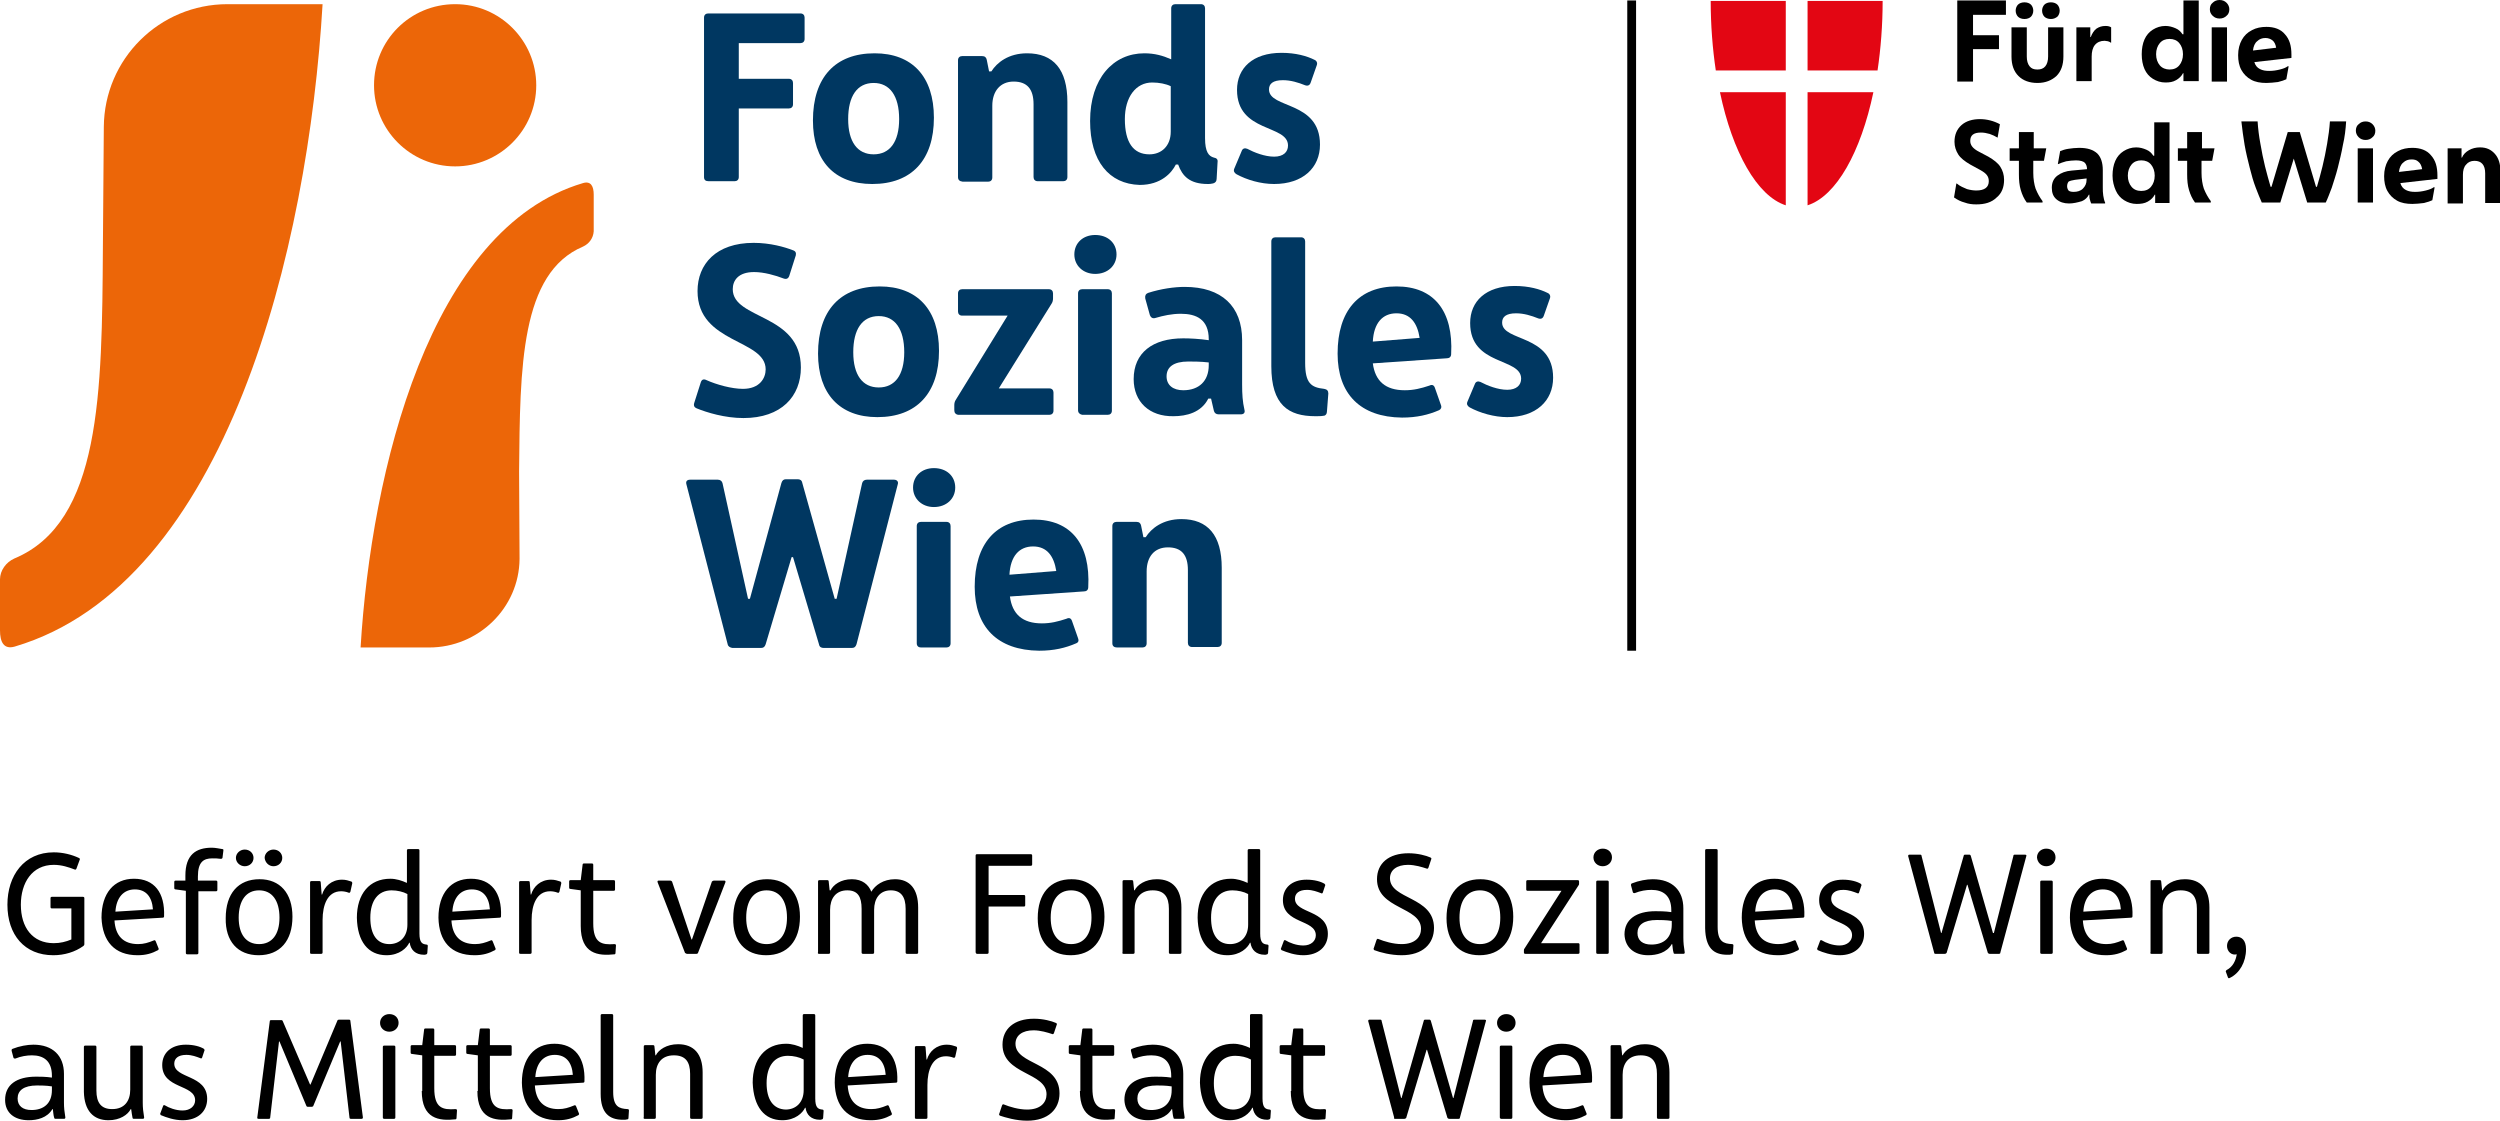 <?xml version="1.0" encoding="UTF-8"?>
<!-- Generator: Adobe Illustrator 28.1.0, SVG Export Plug-In . SVG Version: 6.00 Build 0)  -->
<svg xmlns="http://www.w3.org/2000/svg" xmlns:xlink="http://www.w3.org/1999/xlink" version="1.1" x="0px" y="0px" viewBox="0 0 539.4 241.8" style="enable-background:new 0 0 539.4 241.8;" xml:space="preserve">
<style type="text/css">
	.st0{fill:#111110;}
	.st1{fill:#568A48;}
	.st2{fill:#0E786A;}
	.st3{fill:#5A8945;}
	.st4{display:none;}
	.st5{display:inline;}
	.st6{fill:#1B181C;}
	.st7{fill:#FFFFFF;}
	.st8{fill:#DFDC00;}
	.st9{fill:#F39400;}
	.st10{fill:#E2061B;}
	.st11{fill:#009DDB;}
	.st12{fill:#283577;}
	.st13{fill:#DF007C;}
	.st14{fill:#161516;}
	.st15{fill:#282727;}
	.st16{fill:#6FA9C1;}
	.st17{fill:#5A5A5A;}
	.st18{fill:#7EBD5F;}
	.st19{fill:#E71C77;}
	.st20{fill:#020203;}
	.st21{fill:#FDFDFD;}
	.st22{fill:#FFFFFF;stroke:#020203;stroke-width:1.144;stroke-miterlimit:10;}
	.st23{fill:#FFFFFF;stroke:#020203;stroke-width:1.316;stroke-miterlimit:10;}
	.st24{fill:#FFFFFF;stroke:#020203;stroke-width:1.188;stroke-miterlimit:10;}
	.st25{fill:#FFFFFF;stroke:#020203;stroke-width:1.209;stroke-miterlimit:10;}
	.st26{fill:#E71C77;stroke:#E71C77;stroke-width:0.3;stroke-miterlimit:10;}
	.st27{fill:#282727;stroke:#020203;stroke-width:1.182;stroke-miterlimit:10;}
	.st28{fill:#015046;}
	.st29{fill:#E63312;}
	.st30{clip-path:url(#SVGID_00000007401906207949406760000014870665915204920711_);}
	.st31{clip-path:url(#SVGID_00000093865689894055771370000016925242910742610822_);fill:#E30613;}
	.st32{clip-path:url(#SVGID_00000030445813482619265040000004790025770684673168_);}
	.st33{clip-path:url(#SVGID_00000030445813482619265040000004790025770684673168_);fill:#EC6608;}
	.st34{clip-path:url(#SVGID_00000030445813482619265040000004790025770684673168_);fill:#003761;}
	.st35{fill:#FFFFFF;stroke:#020203;stroke-width:0.225;stroke-miterlimit:10;}
	.st36{fill:#FDFDFD;stroke:#020203;stroke-width:0.225;stroke-miterlimit:10;}
	.st37{fill:#FFFFFF;stroke:#020203;stroke-width:0.45;stroke-miterlimit:10;}
	.st38{fill:#FFD500;}
	.st39{fill:#E8BB01;}
	.st40{fill:#0B6052;}
</style>
<g id="Farbcodes">
</g>
<g id="light">
</g>
<g id="dark">
</g>
<g id="Logo">
	<g>
		<g>
			<defs>
				<rect id="SVGID_1_" width="539.4" height="241.8"></rect>
			</defs>
			<clipPath id="SVGID_00000017506435181314489540000004386960388283418271_">
				<use xlink:href="#SVGID_1_" style="overflow:visible;"></use>
			</clipPath>
			<path style="clip-path:url(#SVGID_00000017506435181314489540000004386960388283418271_);" d="M347.7,241.4h2.1     c0.2,0,0.3-0.1,0.3-0.3v-9.2c0-2.4,1.2-4.2,3.9-4.2c2.5,0,3.5,1.4,3.5,4v9.4c0,0.2,0.1,0.3,0.3,0.3h2.1c0.2,0,0.3-0.1,0.3-0.3     v-9.7c0-4-1.9-6.1-5.3-6.1c-2.5,0-4.2,1.2-4.8,2.4h-0.1l-0.2-1.9c0-0.2-0.1-0.3-0.3-0.3h-1.7c-0.2,0-0.3,0.1-0.3,0.3v15.2     C347.4,241.3,347.5,241.4,347.7,241.4 M333,232.4c0.2-3.1,1.8-4.8,4.2-4.8c2.4,0,3.7,1.6,3.9,4.3L333,232.4z M337.8,241.7     c1.8,0,3.1-0.4,4.4-1.1c0.1-0.1,0.2-0.2,0.1-0.4l-0.6-1.5c-0.1-0.2-0.2-0.3-0.4-0.2c-1.2,0.5-2.2,0.8-3.4,0.8     c-3.2,0-4.9-1.8-5.1-5.1l10.4-0.6c0.2,0,0.3-0.1,0.3-0.3c0.2-5.1-2.1-8.1-6.5-8.1c-4.3,0-7,3.1-7,8.4     C330.1,238.7,332.8,241.7,337.8,241.7 M325,222.6c1.1,0,2-0.8,2-1.9c0-1.1-0.8-1.9-2-1.9c-1.1,0-2,0.8-2,1.9     C323,221.8,323.9,222.6,325,222.6 M323.9,241.4h2.1c0.2,0,0.3-0.1,0.3-0.3v-15.2c0-0.2-0.1-0.3-0.3-0.3h-2.1     c-0.2,0-0.3,0.1-0.3,0.3v15.2C323.6,241.3,323.8,241.4,323.9,241.4 M301,241.4h2c0.2,0,0.3-0.1,0.4-0.2l4.4-14.7h0.1l4.4,14.7     c0.1,0.1,0.2,0.2,0.4,0.2h2c0.2,0,0.3-0.1,0.3-0.3l5.6-20.8c0.1-0.2-0.1-0.3-0.3-0.3h-2.2c-0.2,0-0.3,0.1-0.3,0.3l-4.2,16.6h-0.1     l-4.8-16.7c-0.1-0.1-0.1-0.2-0.3-0.2h-0.9c-0.2,0-0.3,0.1-0.3,0.2l-4.8,16.7h-0.1l-4.2-16.6c0-0.2-0.1-0.3-0.3-0.3h-2.3     c-0.2,0-0.3,0.1-0.3,0.3l5.6,20.8C300.7,241.3,300.8,241.4,301,241.4 M278.5,235.4c0,6,3.7,6.5,7.3,6.1c0.1,0,0.2-0.1,0.2-0.3     l0.1-1.6c0-0.2-0.1-0.3-0.3-0.3c-2.8,0.2-4.6-0.2-4.6-4.5v-7h4.4c0.2,0,0.3-0.1,0.3-0.3v-1.7c0-0.2-0.1-0.3-0.3-0.3h-4.4v-3.3     c0-0.2-0.1-0.3-0.3-0.3h-1.6c-0.2,0-0.3,0.1-0.3,0.3l-0.4,3.3h-2.2c-0.2,0-0.3,0.1-0.3,0.3v1.3c0,0.2,0.1,0.3,0.3,0.3l2.2,0.3     V235.4z M261.9,233.7c0-3.7,1.7-5.9,4.6-5.9c1.2,0,2.5,0.3,3.4,0.8v6.6c0,2.7-1.7,4.2-3.9,4.2     C263.3,239.3,261.9,237.2,261.9,233.7 M265.3,241.7c2.8,0,4.4-1.6,4.9-2.7h0.1c0.2,1.5,1.2,2.6,3.1,2.6c0.1,0,0.3,0,0.5-0.1     c0.1,0,0.2-0.2,0.2-0.3l0.1-1.5c0-0.2-0.1-0.3-0.3-0.3c-0.9-0.1-1.5-0.4-1.5-2.4v-17.9c0-0.2-0.1-0.3-0.3-0.3h-2.1     c-0.2,0-0.3,0.1-0.3,0.3v7c-1.1-0.5-2.3-0.9-3.6-0.9c-4.5,0-7.2,3.3-7.2,8.4C259.1,238.8,261.4,241.7,265.3,241.7 M245.4,237     c0-1.7,1.3-2.8,4.2-2.8c0.6,0,2,0,3.2,0.2v0.8c0,2.9-1.8,4.3-4.4,4.3C246.5,239.5,245.4,238.6,245.4,237 M247.7,241.7     c1.8,0,4-0.5,5.1-2.4h0.1c0.1,0.6,0.1,1.3,0.3,1.9c0,0.1,0.1,0.2,0.3,0.2h1.8c0.2,0,0.3-0.1,0.3-0.3c-0.2-1.2-0.3-2.1-0.3-3.2     v-6.2c0-3.9-2.4-6.3-6.6-6.3c-1.3,0-3,0.3-4.5,0.9c-0.2,0.1-0.2,0.2-0.2,0.4l0.4,1.5c0.1,0.2,0.2,0.2,0.4,0.2     c1.2-0.5,2.5-0.7,3.6-0.7c2.5,0,4.3,1.2,4.3,4.4v0.4c-1.3-0.2-2.7-0.2-3.4-0.2c-4.3,0-6.7,1.8-6.7,5     C242.7,240.1,244.7,241.7,247.7,241.7 M233,235.4c0,6,3.7,6.5,7.3,6.1c0.1,0,0.2-0.1,0.2-0.3l0.1-1.6c0-0.2-0.1-0.3-0.3-0.3     c-2.8,0.2-4.6-0.2-4.6-4.5v-7h4.4c0.2,0,0.3-0.1,0.3-0.3v-1.7c0-0.2-0.1-0.3-0.3-0.3h-4.4v-3.3c0-0.2-0.1-0.3-0.3-0.3h-1.6     c-0.2,0-0.3,0.1-0.3,0.3l-0.4,3.3h-2.2c-0.2,0-0.3,0.1-0.3,0.3v1.3c0,0.2,0.1,0.3,0.3,0.3l2.2,0.3V235.4z M221.6,241.8     c4.6,0,7-2.5,7-5.9c0-6.8-9.5-6.1-9.5-10.7c0-1.8,1.5-2.9,3.9-2.9c1.5,0,3.1,0.5,4,0.8c0.2,0.1,0.3,0,0.4-0.2l0.6-1.8     c0.1-0.2,0-0.3-0.2-0.4c-0.9-0.4-2.7-0.9-4.7-0.9c-4.3,0-6.8,2.2-6.8,5.6c0,6.5,9.5,5.9,9.5,10.7c0,1.8-1.3,3.3-4.2,3.3     c-1.8,0-3.8-0.6-5-1.1c-0.2-0.1-0.3,0-0.4,0.2l-0.6,1.8c-0.1,0.1,0,0.3,0.1,0.4C216.9,241.1,219.2,241.8,221.6,241.8      M197.7,241.4h2.1c0.2,0,0.3-0.1,0.3-0.3v-7c0-3.3,1.1-6.2,4-6.2c0.5,0,1.1,0.1,1.6,0.3c0.2,0.1,0.3,0,0.4-0.2l0.4-1.8     c0-0.2,0-0.3-0.2-0.4c-0.6-0.2-1.2-0.4-2-0.4c-2.3,0-3.8,1.5-4.3,3.2h-0.1l-0.2-2.6c0-0.2-0.1-0.3-0.3-0.3h-1.7     c-0.2,0-0.3,0.1-0.3,0.3v15.2C197.4,241.3,197.5,241.4,197.7,241.4 M183,232.4c0.2-3.1,1.8-4.8,4.2-4.8c2.4,0,3.7,1.6,3.9,4.3     L183,232.4z M187.9,241.7c1.8,0,3.1-0.4,4.4-1.1c0.1-0.1,0.2-0.2,0.1-0.4l-0.6-1.5c-0.1-0.2-0.2-0.3-0.4-0.2     c-1.2,0.5-2.2,0.8-3.4,0.8c-3.2,0-4.9-1.8-5.1-5.1l10.4-0.6c0.2,0,0.3-0.1,0.3-0.3c0.2-5.1-2.1-8.1-6.5-8.1c-4.3,0-7,3.1-7,8.4     C180.2,238.7,182.8,241.7,187.9,241.7 M165.4,233.7c0-3.7,1.7-5.9,4.6-5.9c1.2,0,2.5,0.3,3.4,0.8v6.6c0,2.7-1.7,4.2-3.9,4.2     C166.8,239.3,165.4,237.2,165.4,233.7 M168.8,241.7c2.8,0,4.4-1.6,4.9-2.7h0.1c0.2,1.5,1.2,2.6,3.1,2.6c0.1,0,0.3,0,0.5-0.1     c0.1,0,0.2-0.2,0.2-0.3l0.1-1.5c0-0.2-0.1-0.3-0.3-0.3c-0.9-0.1-1.5-0.4-1.5-2.4v-17.9c0-0.2-0.1-0.3-0.3-0.3h-2.1     c-0.2,0-0.3,0.1-0.3,0.3v7c-1.1-0.5-2.3-0.9-3.6-0.9c-4.5,0-7.2,3.3-7.2,8.4C162.6,238.8,164.9,241.7,168.8,241.7 M139.1,241.4     h2.1c0.2,0,0.3-0.1,0.3-0.3v-9.2c0-2.4,1.2-4.2,3.9-4.2c2.5,0,3.5,1.4,3.5,4v9.4c0,0.2,0.1,0.3,0.3,0.3h2.1     c0.2,0,0.3-0.1,0.3-0.3v-9.7c0-4-1.9-6.1-5.3-6.1c-2.5,0-4.2,1.2-4.8,2.4h-0.1l-0.2-1.9c0-0.2-0.1-0.3-0.3-0.3h-1.7     c-0.2,0-0.3,0.1-0.3,0.3v15.2C138.8,241.3,138.9,241.4,139.1,241.4 M134.4,241.6c0.4,0,0.7,0,1-0.1c0.1,0,0.2-0.1,0.2-0.3     l0.1-1.6c0-0.2-0.1-0.3-0.3-0.3c-1.8-0.1-3.1-0.5-3.1-3.7v-16.5c0-0.2-0.1-0.3-0.3-0.3h-2.1c-0.2,0-0.3,0.1-0.3,0.3V236     C129.6,240.1,131.4,241.6,134.4,241.6 M115.5,232.4c0.2-3.1,1.8-4.8,4.2-4.8c2.4,0,3.7,1.6,3.9,4.3L115.5,232.4z M120.4,241.7     c1.8,0,3.1-0.4,4.4-1.1c0.1-0.1,0.2-0.2,0.1-0.4l-0.6-1.5c-0.1-0.2-0.2-0.3-0.4-0.2c-1.2,0.5-2.2,0.8-3.4,0.8     c-3.2,0-4.9-1.8-5.1-5.1l10.4-0.6c0.2,0,0.3-0.1,0.3-0.3c0.2-5.1-2.1-8.1-6.5-8.1c-4.3,0-7,3.1-7,8.4     C112.7,238.7,115.3,241.7,120.4,241.7 M103,235.4c0,6,3.7,6.5,7.3,6.1c0.1,0,0.2-0.1,0.2-0.3l0.1-1.6c0-0.2-0.1-0.3-0.3-0.3     c-2.8,0.2-4.6-0.2-4.6-4.5v-7h4.4c0.2,0,0.3-0.1,0.3-0.3v-1.7c0-0.2-0.1-0.3-0.3-0.3h-4.4v-3.3c0-0.2-0.1-0.3-0.3-0.3h-1.6     c-0.2,0-0.3,0.1-0.3,0.3l-0.4,3.3h-2.2c-0.2,0-0.3,0.1-0.3,0.3v1.3c0,0.2,0.1,0.3,0.3,0.3l2.2,0.3V235.4z M91,235.4     c0,6,3.7,6.5,7.3,6.1c0.1,0,0.2-0.1,0.2-0.3l0.1-1.6c0-0.2-0.1-0.3-0.3-0.3c-2.8,0.2-4.6-0.2-4.6-4.5v-7h4.4     c0.2,0,0.3-0.1,0.3-0.3v-1.7c0-0.2-0.1-0.3-0.3-0.3h-4.4v-3.3c0-0.2-0.1-0.3-0.3-0.3h-1.6c-0.2,0-0.3,0.1-0.3,0.3l-0.4,3.3h-2.2     c-0.2,0-0.3,0.1-0.3,0.3v1.3c0,0.2,0.1,0.3,0.3,0.3l2.2,0.3V235.4z M84,222.6c1.1,0,2-0.8,2-1.9c0-1.1-0.8-1.9-2-1.9     c-1.1,0-2,0.8-2,1.9C82,221.8,82.9,222.6,84,222.6 M82.9,241.4H85c0.2,0,0.3-0.1,0.3-0.3v-15.2c0-0.2-0.1-0.3-0.3-0.3h-2.1     c-0.2,0-0.3,0.1-0.3,0.3v15.2C82.6,241.3,82.7,241.4,82.9,241.4 M55.8,241.4H58c0.2,0,0.3-0.1,0.3-0.3l1.9-16.4h0.1l5.8,13.9     c0.1,0.2,0.2,0.2,0.3,0.2h0.9c0.1,0,0.3-0.1,0.3-0.2l5.8-13.9h0.1l1.9,16.4c0,0.2,0.1,0.3,0.3,0.3H78c0.2,0,0.3-0.1,0.3-0.3     l-2.7-20.8c0-0.2-0.1-0.3-0.3-0.3h-2.2c-0.1,0-0.3,0.1-0.3,0.2l-5.8,13.8h-0.1L61,220.3c-0.1-0.2-0.2-0.2-0.3-0.2h-2.2     c-0.2,0-0.3,0.1-0.3,0.3l-2.7,20.8C55.5,241.3,55.6,241.4,55.8,241.4 M39.4,241.7c3.3,0,5.3-1.9,5.3-4.6c0-5.3-7.1-4.3-7.1-7.6     c0-1.1,0.8-1.9,2.6-1.9c1.2,0,2.2,0.4,3,0.7c0.2,0.1,0.3,0.1,0.4-0.1l0.5-1.5c0.1-0.1,0-0.3-0.1-0.4c-0.8-0.5-2.2-0.9-3.9-0.9     c-3.2,0-5.1,1.8-5.1,4.4c0,5.2,7.1,4.1,7.1,7.6c0,1.2-1,2.2-2.7,2.2c-1.5,0-3-0.6-3.8-1.1c-0.2-0.1-0.3-0.1-0.4,0.1l-0.6,1.6     c-0.1,0.1,0,0.3,0.1,0.4C35.9,241.1,37.6,241.7,39.4,241.7 M23.4,241.7c2.5,0,4.2-1.2,4.8-2.4h0.1c0.1,0.8,0.2,1.4,0.3,1.9     c0,0.1,0.1,0.2,0.3,0.2h1.9c0.2,0,0.3-0.1,0.3-0.3c-0.2-1.2-0.3-2.1-0.3-3.2v-12c0-0.2-0.1-0.3-0.3-0.3h-2.1     c-0.2,0-0.3,0.1-0.3,0.3v9.2c0,2.4-1.2,4.2-3.9,4.2c-2.4,0-3.4-1.4-3.4-4v-9.4c0-0.2-0.1-0.3-0.3-0.3h-2.1     c-0.2,0-0.3,0.1-0.3,0.3v9.7C18.2,239.6,20.1,241.7,23.4,241.7 M3.8,237c0-1.7,1.3-2.8,4.2-2.8c0.6,0,2,0,3.2,0.2v0.8     c0,2.9-1.8,4.3-4.4,4.3C4.9,239.5,3.8,238.6,3.8,237 M6.2,241.7c1.8,0,4-0.5,5.1-2.4h0.1c0.1,0.6,0.1,1.3,0.3,1.9     c0,0.1,0.1,0.2,0.3,0.2h1.8c0.2,0,0.3-0.1,0.3-0.3c-0.2-1.2-0.3-2.1-0.3-3.2v-6.2c0-3.9-2.4-6.3-6.6-6.3c-1.3,0-3,0.3-4.5,0.9     c-0.2,0.1-0.2,0.2-0.2,0.4l0.4,1.5c0.1,0.2,0.2,0.2,0.4,0.2c1.2-0.5,2.5-0.7,3.6-0.7c2.5,0,4.3,1.2,4.3,4.4v0.4     c-1.3-0.2-2.7-0.2-3.4-0.2c-4.3,0-6.7,1.8-6.7,5C1.1,240.1,3.1,241.7,6.2,241.7"></path>
			<path style="clip-path:url(#SVGID_00000017506435181314489540000004386960388283418271_);" d="M480.3,209.8l0.4,1.1     c0.1,0.2,0.2,0.2,0.4,0.1c2.1-1,3.5-3.4,3.5-6.2c0-2-1-2.7-2.1-2.7c-1.1,0-2,0.8-2,2c0,1.2,1,2.1,2.1,1.8     c-0.2,1.3-0.8,2.7-2.2,3.4C480.2,209.5,480.2,209.6,480.3,209.8 M464.2,205.8h2.1c0.2,0,0.3-0.1,0.3-0.3v-9.2     c0-2.4,1.2-4.2,3.9-4.2c2.5,0,3.5,1.4,3.5,4v9.4c0,0.2,0.1,0.3,0.3,0.3h2.1c0.2,0,0.3-0.1,0.3-0.3v-9.7c0-4-1.9-6.1-5.3-6.1     c-2.5,0-4.2,1.2-4.8,2.4h-0.1l-0.2-1.9c0-0.2-0.1-0.3-0.3-0.3h-1.7c-0.2,0-0.3,0.1-0.3,0.3v15.2     C463.9,205.7,464,205.8,464.2,205.8 M449.5,196.7c0.2-3.1,1.8-4.8,4.2-4.8c2.4,0,3.7,1.6,3.9,4.3L449.5,196.7z M454.4,206.1     c1.8,0,3.1-0.4,4.4-1.1c0.1-0.1,0.2-0.2,0.1-0.4l-0.6-1.5c-0.1-0.2-0.2-0.3-0.4-0.2c-1.2,0.5-2.2,0.8-3.4,0.8     c-3.2,0-4.9-1.8-5.1-5.1l10.4-0.6c0.2,0,0.3-0.1,0.3-0.3c0.2-5.1-2.1-8.1-6.5-8.1c-4.3,0-7,3.1-7,8.4     C446.7,203.1,449.3,206.1,454.4,206.1 M441.5,186.9c1.1,0,2-0.8,2-1.9c0-1.1-0.8-1.9-2-1.9c-1.1,0-2,0.8-2,1.9     C439.6,186.1,440.4,186.9,441.5,186.9 M440.5,205.8h2.1c0.2,0,0.3-0.1,0.3-0.3v-15.2c0-0.2-0.1-0.3-0.3-0.3h-2.1     c-0.2,0-0.3,0.1-0.3,0.3v15.2C440.2,205.7,440.3,205.8,440.5,205.8 M417.6,205.8h2c0.2,0,0.3-0.1,0.4-0.2l4.4-14.7h0.1l4.4,14.7     c0.1,0.1,0.2,0.2,0.4,0.2h2c0.2,0,0.3-0.1,0.3-0.3l5.6-20.8c0.1-0.2-0.1-0.3-0.3-0.3h-2.2c-0.2,0-0.3,0.1-0.3,0.3l-4.2,16.6H430     l-4.8-16.7c-0.1-0.1-0.1-0.2-0.3-0.2h-0.9c-0.2,0-0.3,0.1-0.3,0.2l-4.8,16.7h-0.1l-4.2-16.6c0-0.2-0.1-0.3-0.3-0.3h-2.3     c-0.2,0-0.3,0.1-0.3,0.3l5.6,20.8C417.3,205.7,417.4,205.8,417.6,205.8 M396.9,206.1c3.3,0,5.3-1.9,5.3-4.6     c0-5.3-7.1-4.3-7.1-7.6c0-1.1,0.8-1.9,2.6-1.9c1.2,0,2.2,0.4,3,0.7c0.2,0.1,0.3,0.1,0.4-0.1l0.5-1.5c0.1-0.1,0-0.3-0.1-0.4     c-0.8-0.5-2.2-0.9-3.9-0.9c-3.2,0-5.1,1.8-5.1,4.4c0,5.2,7.1,4.1,7.1,7.6c0,1.2-1,2.2-2.7,2.2c-1.5,0-3-0.6-3.8-1.1     c-0.2-0.1-0.3-0.1-0.4,0.1l-0.6,1.6c-0.1,0.1,0,0.3,0.1,0.4C393.3,205.5,395.1,206.1,396.9,206.1 M378.7,196.7     c0.2-3.1,1.8-4.8,4.2-4.8c2.4,0,3.7,1.6,3.9,4.3L378.7,196.7z M383.6,206.1c1.8,0,3.1-0.4,4.4-1.1c0.1-0.1,0.2-0.2,0.1-0.4     l-0.6-1.5c-0.1-0.2-0.2-0.3-0.4-0.2c-1.2,0.5-2.2,0.8-3.4,0.8c-3.2,0-4.9-1.8-5.1-5.1l10.4-0.6c0.2,0,0.3-0.1,0.3-0.3     c0.2-5.1-2.1-8.1-6.5-8.1c-4.3,0-7,3.1-7,8.4C375.9,203.1,378.5,206.1,383.6,206.1 M372.7,206c0.4,0,0.7,0,1-0.1     c0.1,0,0.2-0.1,0.2-0.3l0.1-1.6c0-0.2-0.1-0.3-0.3-0.3c-1.8-0.1-3.1-0.5-3.1-3.7v-16.5c0-0.2-0.1-0.3-0.3-0.3h-2.1     c-0.2,0-0.3,0.1-0.3,0.3v16.8C368,204.5,369.7,206,372.7,206 M353.3,201.3c0-1.7,1.3-2.8,4.2-2.8c0.6,0,2,0,3.2,0.2v0.8     c0,2.9-1.8,4.3-4.4,4.3C354.4,203.8,353.3,202.9,353.3,201.3 M355.6,206.1c1.8,0,4-0.5,5.1-2.4h0.1c0.1,0.6,0.1,1.3,0.3,1.9     c0,0.1,0.1,0.2,0.3,0.2h1.8c0.2,0,0.3-0.1,0.3-0.3c-0.2-1.2-0.3-2.1-0.3-3.2V196c0-3.9-2.4-6.3-6.6-6.3c-1.3,0-3,0.3-4.5,0.9     c-0.2,0.1-0.2,0.2-0.2,0.4l0.4,1.5c0.1,0.2,0.2,0.2,0.4,0.2c1.2-0.5,2.5-0.7,3.6-0.7c2.5,0,4.3,1.2,4.3,4.4v0.4     c-1.3-0.2-2.7-0.2-3.4-0.2c-4.2,0-6.7,1.8-6.7,5C350.6,204.4,352.6,206.1,355.6,206.1 M345.8,186.9c1.1,0,2-0.8,2-1.9     c0-1.1-0.8-1.9-2-1.9c-1.1,0-2,0.8-2,1.9C343.8,186.1,344.7,186.9,345.8,186.9 M344.7,205.8h2.1c0.2,0,0.3-0.1,0.3-0.3v-15.2     c0-0.2-0.1-0.3-0.3-0.3h-2.1c-0.2,0-0.3,0.1-0.3,0.3v15.2C344.4,205.7,344.5,205.8,344.7,205.8 M329.1,205.8h11.4     c0.2,0,0.3-0.1,0.3-0.3v-1.7c0-0.2-0.1-0.3-0.3-0.3h-8l8.1-12.5c0.1-0.1,0.1-0.3,0.1-0.4v-0.4c0-0.2-0.1-0.3-0.3-0.3h-10.8     c-0.2,0-0.3,0.1-0.3,0.3v1.7c0,0.2,0.1,0.3,0.3,0.3h7.3l-8,12.5c-0.1,0.1-0.1,0.3-0.1,0.4v0.4     C328.8,205.7,328.9,205.8,329.1,205.8 M319.3,203.7c-2.8,0-4.4-2.1-4.4-5.7c0-3.7,1.6-5.9,4.4-5.9c2.8,0,4.4,2.2,4.4,5.9     C323.7,201.6,322.1,203.7,319.3,203.7 M319.2,206.1c4.6,0,7.3-3.1,7.3-8.3c0-5.1-2.7-8.1-7.1-8.1c-4.6,0-7.3,3.1-7.3,8.4     C312.1,203.1,314.7,206.1,319.2,206.1 M302.4,206.1c4.6,0,7-2.5,7-5.9c0-6.8-9.5-6.1-9.5-10.7c0-1.8,1.5-2.9,3.9-2.9     c1.5,0,3.1,0.5,4,0.8c0.2,0.1,0.3,0,0.4-0.2l0.6-1.8c0.1-0.2,0-0.3-0.2-0.4c-0.9-0.4-2.7-0.9-4.7-0.9c-4.3,0-6.8,2.2-6.8,5.6     c0,6.5,9.5,5.9,9.5,10.7c0,1.8-1.3,3.3-4.2,3.3c-1.8,0-3.8-0.6-5-1.1c-0.2-0.1-0.3,0-0.4,0.2l-0.6,1.8c-0.1,0.1,0,0.3,0.1,0.4     C297.8,205.5,300.1,206.1,302.4,206.1 M281.2,206.1c3.3,0,5.3-1.9,5.3-4.6c0-5.3-7.1-4.3-7.1-7.6c0-1.1,0.8-1.9,2.6-1.9     c1.2,0,2.2,0.4,3,0.7c0.2,0.1,0.3,0.1,0.4-0.1l0.5-1.5c0.1-0.1,0-0.3-0.1-0.4c-0.8-0.5-2.2-0.9-3.9-0.9c-3.2,0-5.1,1.8-5.1,4.4     c0,5.2,7.1,4.1,7.1,7.6c0,1.2-1,2.2-2.7,2.2c-1.5,0-3-0.6-3.8-1.1c-0.2-0.1-0.3-0.1-0.4,0.1l-0.6,1.6c-0.1,0.1,0,0.3,0.1,0.4     C277.7,205.5,279.4,206.1,281.2,206.1 M261.3,198c0-3.7,1.7-5.9,4.6-5.9c1.2,0,2.5,0.3,3.4,0.8v6.6c0,2.7-1.7,4.2-3.9,4.2     C262.7,203.7,261.3,201.6,261.3,198 M264.8,206.1c2.8,0,4.4-1.6,4.9-2.7h0.1c0.2,1.5,1.2,2.6,3.1,2.6c0.1,0,0.3,0,0.5-0.1     c0.1,0,0.2-0.2,0.2-0.3l0.1-1.5c0-0.2-0.1-0.3-0.3-0.3c-0.9-0.1-1.5-0.4-1.5-2.4v-17.9c0-0.2-0.1-0.3-0.3-0.3h-2.1     c-0.2,0-0.3,0.1-0.3,0.3v7c-1.1-0.5-2.3-0.9-3.6-0.9c-4.5,0-7.2,3.3-7.2,8.4C258.5,203.1,260.8,206.1,264.8,206.1 M242.4,205.8     h2.1c0.2,0,0.3-0.1,0.3-0.3v-9.2c0-2.4,1.2-4.2,3.9-4.2c2.5,0,3.5,1.4,3.5,4v9.4c0,0.2,0.1,0.3,0.3,0.3h2.1     c0.2,0,0.3-0.1,0.3-0.3v-9.7c0-4-1.9-6.1-5.3-6.1c-2.5,0-4.2,1.2-4.8,2.4h-0.1l-0.2-1.9c0-0.2-0.1-0.3-0.3-0.3h-1.7     c-0.2,0-0.3,0.1-0.3,0.3v15.2C242.1,205.7,242.2,205.8,242.4,205.8 M231.1,203.7c-2.8,0-4.4-2.1-4.4-5.7c0-3.7,1.6-5.9,4.4-5.9     c2.8,0,4.4,2.2,4.4,5.9C235.5,201.6,233.9,203.7,231.1,203.7 M231,206.1c4.6,0,7.3-3.1,7.3-8.3c0-5.1-2.7-8.1-7.1-8.1     c-4.6,0-7.3,3.1-7.3,8.4C223.9,203.1,226.5,206.1,231,206.1 M210.8,205.8h2.2c0.2,0,0.3-0.1,0.3-0.3v-9.9h7.6     c0.2,0,0.3-0.1,0.3-0.3v-1.9c0-0.2-0.1-0.3-0.3-0.3h-7.6v-6.3h9.1c0.2,0,0.3-0.1,0.3-0.3v-1.9c0-0.2-0.1-0.3-0.3-0.3h-11.6     c-0.2,0-0.3,0.1-0.3,0.3v20.8C210.5,205.7,210.7,205.8,210.8,205.8 M176.7,205.8h2.1c0.2,0,0.3-0.1,0.3-0.3v-9.2     c0-2.4,1.2-4.2,3.7-4.2c2.3,0,3.1,1.4,3.1,4v9.4c0,0.2,0.1,0.3,0.3,0.3h2.1c0.2,0,0.3-0.1,0.3-0.3v-9.2c0-2.4,1.2-4.2,3.6-4.2     c2.2,0,3.2,1.4,3.2,4v9.4c0,0.2,0.1,0.3,0.3,0.3h2.1c0.2,0,0.3-0.1,0.3-0.3v-9.7c0-4-1.8-6.1-5-6.1c-2.5,0-4.3,1.3-5.1,2.7     c-0.6-1.5-1.9-2.7-4.2-2.7c-2.4,0-4,1.2-4.6,2.4h-0.2l-0.2-1.9c0-0.2-0.1-0.3-0.3-0.3h-1.7c-0.2,0-0.3,0.1-0.3,0.3v15.2     C176.4,205.7,176.5,205.8,176.7,205.8 M165.4,203.7c-2.8,0-4.4-2.1-4.4-5.7c0-3.7,1.6-5.9,4.4-5.9c2.8,0,4.4,2.2,4.4,5.9     C169.8,201.6,168.2,203.7,165.4,203.7 M165.3,206.1c4.6,0,7.3-3.1,7.3-8.3c0-5.1-2.7-8.1-7.1-8.1c-4.6,0-7.3,3.1-7.3,8.4     C158.1,203.1,160.8,206.1,165.3,206.1 M148.2,205.8h2.1c0.1,0,0.3-0.1,0.3-0.2l5.9-15.2c0.1-0.2,0-0.4-0.2-0.4H154     c-0.1,0-0.3,0.1-0.4,0.2l-4.3,12.5h-0.1l-4.2-12.5c-0.1-0.1-0.2-0.2-0.4-0.2h-2.5c-0.2,0-0.3,0.1-0.2,0.4l5.9,15.2     C148,205.7,148.1,205.8,148.2,205.8 M125.3,199.8c0,6,3.7,6.5,7.3,6.1c0.1,0,0.2-0.1,0.2-0.3l0.1-1.6c0-0.2-0.1-0.3-0.3-0.3     c-2.8,0.2-4.6-0.2-4.6-4.5v-7h4.4c0.2,0,0.3-0.1,0.3-0.3v-1.7c0-0.2-0.1-0.3-0.3-0.3h-4.4v-3.3c0-0.2-0.1-0.3-0.3-0.3H126     c-0.2,0-0.3,0.1-0.3,0.3l-0.4,3.3h-2.2c-0.2,0-0.3,0.1-0.3,0.3v1.3c0,0.2,0.1,0.3,0.3,0.3l2.2,0.3V199.8z M112.3,205.8h2.1     c0.2,0,0.3-0.1,0.3-0.3v-7c0-3.3,1.1-6.2,4-6.2c0.5,0,1.1,0.1,1.6,0.3c0.2,0.1,0.3,0,0.4-0.2l0.4-1.8c0-0.2,0-0.3-0.2-0.4     c-0.6-0.2-1.2-0.4-2-0.4c-2.3,0-3.8,1.5-4.3,3.2h-0.1l-0.2-2.6c0-0.2-0.1-0.3-0.3-0.3h-1.7c-0.2,0-0.3,0.1-0.3,0.3v15.2     C112,205.7,112.1,205.8,112.3,205.8 M97.6,196.7c0.2-3.1,1.8-4.8,4.2-4.8c2.4,0,3.7,1.6,3.9,4.3L97.6,196.7z M102.4,206.1     c1.8,0,3.1-0.4,4.4-1.1c0.1-0.1,0.2-0.2,0.1-0.4l-0.6-1.5c-0.1-0.2-0.2-0.3-0.4-0.2c-1.2,0.5-2.2,0.8-3.4,0.8     c-3.2,0-4.9-1.8-5.1-5.1l10.4-0.6c0.2,0,0.3-0.1,0.3-0.3c0.2-5.1-2.1-8.1-6.5-8.1c-4.3,0-7,3.1-7,8.4     C94.7,203.1,97.3,206.1,102.4,206.1 M79.9,198c0-3.7,1.7-5.9,4.6-5.9c1.2,0,2.5,0.3,3.4,0.8v6.6c0,2.7-1.7,4.2-3.9,4.2     C81.3,203.7,79.9,201.6,79.9,198 M83.4,206.1c2.8,0,4.4-1.6,4.9-2.7h0.1c0.2,1.5,1.2,2.6,3.1,2.6c0.1,0,0.3,0,0.5-0.1     c0.1,0,0.2-0.2,0.2-0.3l0.1-1.5c0-0.2-0.1-0.3-0.3-0.3c-0.9-0.1-1.5-0.4-1.5-2.4v-17.9c0-0.2-0.1-0.3-0.3-0.3h-2.1     c-0.2,0-0.3,0.1-0.3,0.3v7c-1.1-0.5-2.3-0.9-3.6-0.9c-4.5,0-7.2,3.3-7.2,8.4C77.1,203.1,79.4,206.1,83.4,206.1 M67.2,205.8h2.1     c0.2,0,0.3-0.1,0.3-0.3v-7c0-3.3,1.1-6.2,4-6.2c0.5,0,1.1,0.1,1.6,0.3c0.2,0.1,0.3,0,0.4-0.2l0.4-1.8c0-0.2,0-0.3-0.2-0.4     c-0.6-0.2-1.2-0.4-2-0.4c-2.3,0-3.8,1.5-4.3,3.2h-0.1l-0.2-2.6c0-0.2-0.1-0.3-0.3-0.3h-1.7c-0.2,0-0.3,0.1-0.3,0.3v15.2     C66.9,205.7,67,205.8,67.2,205.8 M59,186.9c1.1,0,1.9-0.8,1.9-1.8c0-1-0.8-1.8-1.9-1.8c-1,0-1.9,0.8-1.9,1.8     C57.2,186.1,58,186.9,59,186.9 M52.8,186.9c1.1,0,1.9-0.8,1.9-1.8c0-1-0.8-1.8-1.9-1.8c-1,0-1.9,0.8-1.9,1.8     C50.9,186.1,51.8,186.9,52.8,186.9 M55.9,203.7c-2.8,0-4.4-2.1-4.4-5.7c0-3.7,1.6-5.9,4.4-5.9c2.8,0,4.4,2.2,4.4,5.9     C60.3,201.6,58.7,203.7,55.9,203.7 M55.8,206.1c4.6,0,7.3-3.1,7.3-8.3c0-5.1-2.7-8.1-7.1-8.1c-4.6,0-7.3,3.1-7.3,8.4     C48.6,203.1,51.3,206.1,55.8,206.1 M40,188.9v1.1h-2.1c-0.2,0-0.3,0.1-0.3,0.3v1.3c0,0.2,0.1,0.3,0.3,0.3l2.2,0.3v13.4     c0,0.2,0.1,0.3,0.3,0.3h2.1c0.2,0,0.3-0.1,0.3-0.3v-13.3h3.8c0.2,0,0.3-0.1,0.3-0.3v-1.7c0-0.2-0.1-0.3-0.3-0.3h-3.9v-0.9     c0-3.1,1.2-3.9,3.1-3.9c0.6,0,1.2,0,1.8,0.1c0.2,0,0.3,0,0.4-0.2l0.2-1.6c0-0.2,0-0.3-0.2-0.3c-0.7-0.1-1.5-0.3-2.3-0.3     C42.3,182.9,40,184.4,40,188.9 M24.9,196.7c0.2-3.1,1.8-4.8,4.2-4.8c2.4,0,3.7,1.6,3.9,4.3L24.9,196.7z M29.7,206.1     c1.8,0,3.1-0.4,4.4-1.1c0.1-0.1,0.2-0.2,0.1-0.4l-0.6-1.5c-0.1-0.2-0.2-0.3-0.4-0.2c-1.2,0.5-2.2,0.8-3.4,0.8     c-3.2,0-4.9-1.8-5.1-5.1l10.4-0.6c0.2,0,0.3-0.1,0.3-0.3c0.2-5.1-2.1-8.1-6.5-8.1c-4.3,0-7,3.1-7,8.4     C22.1,203.1,24.7,206.1,29.7,206.1 M11.5,206.1c2.4,0,4.7-0.7,6.5-2c0.1-0.1,0.2-0.2,0.2-0.4v-9.9c0-0.2-0.1-0.3-0.3-0.3h-6.7     c-0.2,0-0.3,0.1-0.3,0.3v1.9c0,0.2,0.1,0.3,0.3,0.3h4.2v6.7c-1.2,0.5-2.4,0.8-3.8,0.8c-4.6,0-7.1-3.4-7.1-8.3     c0-4.7,2.4-8.6,7.1-8.6c1.7,0,3.2,0.5,4.5,1c0.2,0.1,0.3,0,0.4-0.2l0.7-1.9c0.1-0.2,0-0.3-0.2-0.4c-1.5-0.7-3.4-1.2-5.4-1.2     c-6.4,0-10,5-10,11.3C1.6,201.7,5.3,206.1,11.5,206.1"></path>
		</g>
		<rect x="351.1" y="0.1" width="1.9" height="140.3"></rect>
		<g>
			<defs>
				<rect id="SVGID_00000010299529791357545190000014829710655060145576_" width="539.4" height="241.8"></rect>
			</defs>
			<clipPath id="SVGID_00000167358462758841327370000006567946630088875660_">
				<use xlink:href="#SVGID_00000010299529791357545190000014829710655060145576_" style="overflow:visible;"></use>
			</clipPath>
			<path style="clip-path:url(#SVGID_00000167358462758841327370000006567946630088875660_);fill:#E30613;" d="M385.3,15.2v-15     h-16.2c0,5.2,0.4,10.3,1.1,15H385.3z"></path>
			<path style="clip-path:url(#SVGID_00000167358462758841327370000006567946630088875660_);fill:#E30613;" d="M385.3,19.9h-14.2     c2.7,12.9,8,22.4,14.2,24.4V19.9z"></path>
			<path style="clip-path:url(#SVGID_00000167358462758841327370000006567946630088875660_);fill:#E30613;" d="M390,15.2v-15h16.2     c0,5.2-0.4,10.3-1.1,15H390z"></path>
			<path style="clip-path:url(#SVGID_00000167358462758841327370000006567946630088875660_);fill:#E30613;" d="M390,19.9h14.2     c-2.7,12.9-8,22.4-14.2,24.4V19.9z"></path>
		</g>
		<polygon points="422.3,0.1 422.3,17.6 425.7,17.6 425.7,10.6 431.3,10.6 431.3,7.6 425.7,7.6 425.7,3.2 432.8,3.2 432.8,0.1   "></polygon>
		<g>
			<defs>
				<rect id="SVGID_00000137120908904431330480000013217239386991723699_" width="539.4" height="241.8"></rect>
			</defs>
			<clipPath id="SVGID_00000091728494032530874910000008885486323843647399_">
				<use xlink:href="#SVGID_00000137120908904431330480000013217239386991723699_" style="overflow:visible;"></use>
			</clipPath>
			<path style="clip-path:url(#SVGID_00000091728494032530874910000008885486323843647399_);" d="M442.5,4.1c-0.6,0-1.1-0.2-1.4-0.5     c-0.3-0.3-0.5-0.8-0.5-1.3c0-0.5,0.2-1,0.5-1.3c0.3-0.3,0.8-0.5,1.4-0.5c0.6,0,1.1,0.2,1.4,0.5c0.3,0.3,0.5,0.8,0.5,1.3     c0,0.5-0.2,1-0.5,1.3C443.5,3.9,443.1,4.1,442.5,4.1 M436.8,4.1c-0.6,0-1.1-0.2-1.4-0.5c-0.3-0.3-0.5-0.8-0.5-1.3     c0-0.5,0.2-1,0.5-1.3c0.3-0.3,0.8-0.5,1.4-0.5c0.6,0,1.1,0.2,1.4,0.5c0.3,0.3,0.5,0.8,0.5,1.3c0,0.5-0.2,1-0.5,1.3     C437.9,3.9,437.4,4.1,436.8,4.1 M439.6,17.9c-1.7,0-3.1-0.5-4.1-1.5c-1-1-1.5-2.4-1.5-4.2V5.9h3.3v6.3c0,0.9,0.2,1.6,0.6,2.1     c0.4,0.5,0.9,0.7,1.7,0.7c0.7,0,1.3-0.2,1.7-0.7c0.4-0.5,0.6-1.2,0.6-2.1V5.9h3.3v6.3c0,1.8-0.5,3.2-1.5,4.2     C442.7,17.3,441.4,17.9,439.6,17.9"></path>
			<path style="clip-path:url(#SVGID_00000091728494032530874910000008885486323843647399_);" d="M448,17.6V5.9h3V8h0.1     c0.3-0.8,0.7-1.4,1.2-1.8c0.6-0.4,1.2-0.6,2-0.6c0.5,0,0.9,0.1,1.2,0.3v3.3h-0.1C455.2,9,455,9,454.8,8.9c-0.2,0-0.5-0.1-0.7-0.1     c-0.9,0-1.6,0.3-2.1,0.9c-0.5,0.6-0.7,1.5-0.7,2.5v5.3H448z"></path>
			<path style="clip-path:url(#SVGID_00000091728494032530874910000008885486323843647399_);" d="M468.1,15c0.9,0,1.6-0.3,2.1-0.9     c0.5-0.6,0.8-1.4,0.8-2.4c0-1-0.3-1.8-0.8-2.4c-0.5-0.6-1.2-0.9-2.1-0.9c-0.9,0-1.6,0.3-2.1,0.9c-0.5,0.6-0.8,1.4-0.8,2.4     c0,1,0.3,1.8,0.8,2.4C466.5,14.7,467.3,15,468.1,15 M471.1,17.6v-1.8h-0.1c-0.3,0.6-0.8,1.1-1.5,1.5c-0.7,0.4-1.4,0.5-2.3,0.5     c-1,0-1.9-0.3-2.7-0.8c-0.8-0.5-1.4-1.2-1.8-2.1c-0.4-0.9-0.6-2-0.6-3.2s0.2-2.3,0.6-3.2c0.4-0.9,1-1.6,1.8-2.1     c0.8-0.5,1.7-0.8,2.7-0.8c0.8,0,1.5,0.2,2.2,0.5c0.7,0.3,1.1,0.7,1.5,1.3h0.2V0.1h3.3v17.4H471.1z"></path>
			<path style="clip-path:url(#SVGID_00000091728494032530874910000008885486323843647399_);" d="M477.2,5.9h3.3v11.7h-3.3V5.9z      M478.9,4c-0.6,0-1.1-0.2-1.5-0.6C477,3,476.8,2.6,476.8,2c0-0.6,0.2-1.1,0.6-1.4c0.4-0.4,0.9-0.6,1.5-0.6c0.6,0,1.1,0.2,1.5,0.6     c0.4,0.4,0.6,0.9,0.6,1.4c0,0.6-0.2,1.1-0.6,1.4C480,3.8,479.5,4,478.9,4"></path>
			<path style="clip-path:url(#SVGID_00000091728494032530874910000008885486323843647399_);" d="M488.8,8.2c-0.7,0-1.3,0.2-1.8,0.7     c-0.5,0.4-0.8,1.1-0.9,2l5-0.6c-0.1-0.7-0.4-1.3-0.8-1.6C489.9,8.4,489.4,8.2,488.8,8.2 M489,17.9c-1.3,0-2.4-0.2-3.3-0.7     c-0.9-0.5-1.6-1.2-2.1-2.1c-0.5-0.9-0.7-2-0.7-3.2c0-1.3,0.3-2.4,0.8-3.3c0.5-0.9,1.2-1.6,2.2-2.1c0.9-0.5,2-0.7,3.1-0.7     c1.7,0,3.1,0.5,4,1.6c1,1.1,1.4,2.5,1.4,4.4v0.7l-8,0.9c0.2,0.7,0.6,1.2,1.2,1.5c0.6,0.3,1.2,0.4,2,0.4c0.8,0,1.5-0.1,2.3-0.3     c0.8-0.2,1.3-0.4,1.7-0.7h0.2l-0.5,2.8c-0.4,0.2-1,0.4-1.8,0.6C490.6,17.8,489.8,17.9,489,17.9"></path>
			<path style="clip-path:url(#SVGID_00000091728494032530874910000008885486323843647399_);" d="M426.4,44.1     c-0.9,0-1.7-0.1-2.5-0.4c-0.8-0.2-1.6-0.6-2.3-1.1l0.5-3h0.1c0.7,0.6,1.5,0.9,2.2,1.2c0.7,0.2,1.4,0.3,2,0.3c1.8,0,2.7-0.7,2.7-2     c0-0.5-0.1-0.9-0.4-1.3c-0.3-0.4-0.7-0.7-1.4-1.1l-2.2-1.2c-1.2-0.7-2.1-1.4-2.6-2.2c-0.5-0.8-0.8-1.7-0.8-2.7     c0-1.5,0.5-2.7,1.5-3.6c1-0.9,2.4-1.3,4-1.3c1.5,0,3,0.4,4.3,1.1l-0.5,2.9H431c-0.5-0.3-1.1-0.6-1.7-0.8     c-0.7-0.2-1.3-0.3-1.9-0.3c-1.6,0-2.3,0.6-2.3,1.8c0,0.4,0.1,0.8,0.4,1.2c0.3,0.4,0.8,0.8,1.6,1.2l1.9,1c1.2,0.7,2.1,1.4,2.6,2.2     c0.5,0.8,0.8,1.7,0.8,2.8c0,1.6-0.5,2.9-1.6,3.8C429.7,43.7,428.2,44.1,426.4,44.1"></path>
			<path style="clip-path:url(#SVGID_00000091728494032530874910000008885486323843647399_);" d="M440.9,43.7h-3.6     c-0.6-0.8-1-1.7-1.3-2.7s-0.4-2.1-0.4-3.4v-2.9h-2V32h2v-3.5h3.2V32h2.7l-0.5,2.7h-2.3v2.6c0,1.3,0.2,2.5,0.5,3.4     c0.4,1,0.9,1.9,1.5,2.7V43.7z"></path>
			<path style="clip-path:url(#SVGID_00000091728494032530874910000008885486323843647399_);" d="M446,40.2c0,0.3,0.1,0.6,0.3,0.9     c0.2,0.2,0.6,0.3,1.1,0.3c0.8,0,1.5-0.2,2-0.7c0.5-0.5,0.8-1.1,0.8-1.9v-0.3l-2.5,0.3c-0.6,0.1-1.1,0.2-1.4,0.4     C446.1,39.5,446,39.8,446,40.2 M446.4,43.9c-1.1,0-2-0.3-2.7-0.9c-0.7-0.6-1-1.4-1-2.5c0-1.1,0.4-2,1.2-2.6     c0.8-0.6,1.8-1,3.1-1.1l3.3-0.3v0c0-0.6-0.2-1.1-0.5-1.4c-0.3-0.3-1-0.5-1.9-0.5c-0.7,0-1.4,0.1-2.1,0.2     c-0.7,0.2-1.3,0.4-1.7,0.6h-0.1l0.5-2.8c0.5-0.2,1.1-0.4,1.8-0.5c0.7-0.1,1.5-0.2,2.3-0.2c1.8,0,3,0.4,3.9,1.2     c0.8,0.8,1.2,2,1.2,3.6v3.7c0,0.6,0,1.2,0.1,1.8c0.1,0.6,0.2,1.1,0.4,1.5v0.2h-3c-0.1-0.2-0.2-0.5-0.3-0.9     c-0.1-0.3-0.1-0.7-0.1-1h-0.1c-0.3,0.6-0.8,1.1-1.5,1.4C448.2,43.7,447.3,43.9,446.4,43.9"></path>
			<path style="clip-path:url(#SVGID_00000091728494032530874910000008885486323843647399_);" d="M462,41.2c0.9,0,1.6-0.3,2.1-0.9     c0.5-0.6,0.8-1.4,0.8-2.4c0-1-0.3-1.8-0.8-2.4c-0.5-0.6-1.2-0.9-2.1-0.9c-0.9,0-1.6,0.3-2.1,0.9c-0.5,0.6-0.8,1.4-0.8,2.4     c0,1,0.3,1.8,0.8,2.4C460.4,40.9,461.1,41.2,462,41.2 M465,43.7V42h-0.1c-0.3,0.6-0.8,1.1-1.5,1.5S461.9,44,461,44     c-1,0-1.9-0.3-2.7-0.8c-0.8-0.5-1.4-1.2-1.8-2.1c-0.4-0.9-0.7-2-0.7-3.2s0.2-2.3,0.6-3.2c0.4-0.9,1-1.6,1.8-2.1     c0.8-0.5,1.7-0.8,2.7-0.8c0.8,0,1.5,0.2,2.2,0.5c0.7,0.3,1.1,0.7,1.5,1.3h0.2v-7.2h3.3v17.4H465z"></path>
			<path style="clip-path:url(#SVGID_00000091728494032530874910000008885486323843647399_);" d="M477.2,43.7h-3.6     c-0.6-0.8-1-1.7-1.3-2.7c-0.3-1-0.4-2.1-0.4-3.4v-2.9h-2V32h2v-3.5h3.2V32h2.7l-0.5,2.7h-2.3v2.6c0,1.3,0.2,2.5,0.5,3.4     c0.4,1,0.9,1.9,1.5,2.7V43.7z"></path>
			<path style="clip-path:url(#SVGID_00000091728494032530874910000008885486323843647399_);" d="M492,43.7h-4     c-0.4-0.9-0.8-1.9-1.3-3.2c-0.5-1.3-0.9-2.7-1.3-4.3c-0.4-1.6-0.8-3.2-1.1-4.9c-0.3-1.7-0.5-3.4-0.7-5.1h3.5     c0.1,1.6,0.3,3.2,0.6,4.8c0.3,1.7,0.6,3.3,1,4.9c0.4,1.6,0.8,3,1.2,4.4h0.2l3.5-11.8h2.6l3.5,11.8h0.2c0.4-1.3,0.8-2.8,1.2-4.4     s0.7-3.2,1-4.9c0.3-1.7,0.5-3.3,0.6-4.8h3.5c-0.1,1.7-0.3,3.4-0.7,5.1c-0.3,1.7-0.7,3.3-1.1,4.9c-0.4,1.6-0.9,3-1.3,4.3     c-0.5,1.3-0.9,2.4-1.3,3.2h-4l-3-9.8H495L492,43.7z"></path>
			<path style="clip-path:url(#SVGID_00000091728494032530874910000008885486323843647399_);" d="M508.7,32h3.3v11.7h-3.3V32z      M510.4,30.2c-0.6,0-1.1-0.2-1.5-0.6c-0.4-0.4-0.6-0.9-0.6-1.4c0-0.6,0.2-1.1,0.6-1.4c0.4-0.4,0.9-0.6,1.5-0.6     c0.6,0,1.1,0.2,1.5,0.6c0.4,0.4,0.6,0.9,0.6,1.4c0,0.6-0.2,1.1-0.6,1.4C511.5,30,511,30.2,510.4,30.2"></path>
			<path style="clip-path:url(#SVGID_00000091728494032530874910000008885486323843647399_);" d="M520.3,34.4     c-0.7,0-1.3,0.2-1.8,0.7c-0.5,0.4-0.8,1.1-0.9,2l5-0.6c-0.1-0.7-0.4-1.3-0.8-1.6C521.4,34.5,520.9,34.4,520.3,34.4 M520.5,44     c-1.3,0-2.4-0.2-3.3-0.7c-0.9-0.5-1.6-1.2-2.1-2.1c-0.5-0.9-0.7-2-0.7-3.2c0-1.3,0.3-2.4,0.8-3.3c0.5-0.9,1.2-1.6,2.2-2.1     c0.9-0.5,2-0.7,3.1-0.7c1.7,0,3.1,0.5,4,1.6c1,1.1,1.4,2.5,1.4,4.4v0.7l-8,0.9c0.2,0.7,0.6,1.2,1.2,1.5c0.6,0.3,1.2,0.4,2,0.4     c0.8,0,1.5-0.1,2.3-0.3c0.8-0.2,1.3-0.4,1.7-0.7h0.2l-0.5,2.8c-0.4,0.2-1,0.4-1.8,0.6C522.1,43.9,521.3,44,520.5,44"></path>
			<path style="clip-path:url(#SVGID_00000091728494032530874910000008885486323843647399_);" d="M528.1,43.7V32h3v2h0.1     c0.3-0.7,0.8-1.2,1.5-1.6c0.7-0.4,1.5-0.6,2.4-0.6c1.4,0,2.4,0.5,3.2,1.4c0.8,0.9,1.2,2.2,1.2,3.8v6.8h-3.3v-6.4     c0-1.8-0.8-2.7-2.3-2.7c-0.8,0-1.4,0.3-1.8,0.8c-0.5,0.5-0.7,1.3-0.7,2.2v6.2H528.1z"></path>
			<path style="clip-path:url(#SVGID_00000091728494032530874910000008885486323843647399_);fill:#EC6608;" d="M80.7,18.4     c0,9.6,7.8,17.5,17.5,17.5c9.6,0,17.5-7.8,17.5-17.5c0-9.6-7.8-17.5-17.5-17.5C88.5,0.9,80.7,8.7,80.7,18.4"></path>
			<path style="clip-path:url(#SVGID_00000091728494032530874910000008885486323843647399_);fill:#EC6608;" d="M125.8,53.2     c1.3-0.6,2.2-1.8,2.3-3.3V42c0-1.8-0.6-3-2.3-2.5c-33.1,9.8-45.7,62.1-48,100.2l14.8,0c10.6,0,19.4-8.5,19.5-19.1l-0.1-18.9     C112.2,79.1,112.3,58.9,125.8,53.2"></path>
			<path style="clip-path:url(#SVGID_00000091728494032530874910000008885486323843647399_);fill:#EC6608;" d="M3.1,120.5     c18.7-7.8,18.9-35.8,19.1-67l0.2-26.1c0.1-14.7,12-26.5,26.7-26.5l20.5,0c-3.1,52.6-20.6,125-66.4,138.6C0.8,140.2,0,138.5,0,136     v-11C0,123.1,1.3,121.3,3.1,120.5"></path>
			<path style="clip-path:url(#SVGID_00000091728494032530874910000008885486323843647399_);fill:#003761;" d="M151.9,38.2V3.8     c0-0.6,0.4-0.9,0.9-0.9h19.9c0.6,0,0.9,0.4,0.9,0.9v4.6c0,0.6-0.4,0.9-0.9,0.9h-13.3V17h10.8c0.6,0,0.9,0.4,0.9,0.9v4.6     c0,0.6-0.4,0.9-0.9,0.9h-10.8v14.8c0,0.6-0.4,0.9-0.9,0.9h-5.6C152.2,39.1,151.9,38.8,151.9,38.2"></path>
			<path style="clip-path:url(#SVGID_00000091728494032530874910000008885486323843647399_);fill:#003761;" d="M194,25.7     c0-5-2-7.8-5.5-7.8c-3.6,0-5.5,2.9-5.5,7.8c0,4.9,2,7.6,5.5,7.6C192,33.3,194,30.6,194,25.7 M175.4,26c0-9.3,4.8-14.5,13.3-14.5     c8.1,0,12.8,5,12.8,13.9c0,9.1-4.8,14.3-13.3,14.3C180,39.7,175.4,34.7,175.4,26"></path>
			<path style="clip-path:url(#SVGID_00000091728494032530874910000008885486323843647399_);fill:#003761;" d="M206.7,38.2V13     c0-0.6,0.4-0.9,0.9-0.9h4.3c0.6,0,0.9,0.3,1,0.8l0.5,2.5h0.5c1.2-1.9,3.7-3.9,7.7-3.9c5.7,0,8.7,3.5,8.7,10.5v16.2     c0,0.6-0.4,0.9-0.9,0.9h-5.5c-0.6,0-0.9-0.4-0.9-0.9V22.5c0-3.3-1.4-4.9-4.3-4.9s-4.6,2.1-4.6,5.2v15.5c0,0.6-0.4,0.9-0.9,0.9     h-5.5C207,39.1,206.7,38.8,206.7,38.2"></path>
			<path style="clip-path:url(#SVGID_00000091728494032530874910000008885486323843647399_);fill:#003761;" d="M248,33.3     c2.6,0,4.6-1.8,4.6-4.9v-9.8c-1-0.5-2.5-0.8-4-0.8c-3.5,0-5.9,3.1-5.9,7.9C242.7,30.7,244.5,33.3,248,33.3 M235.2,26.1     c0-9.2,5-14.6,11.7-14.6c2.2,0,4,0.5,5.8,1.3v-11c0-0.6,0.4-0.9,0.9-0.9h5.5c0.6,0,0.9,0.4,0.9,0.9v28c0,3,0.8,3.9,1.9,4.2     c0.6,0.1,0.9,0.4,0.8,1l-0.2,3.6c0,0.5-0.3,0.9-0.9,1c-0.4,0.1-0.7,0.1-1,0.1c-3.9,0-5.5-1.7-6.4-4.2h-0.5     c-0.9,1.8-3.2,4.4-7.8,4.4C239.3,39.7,235.2,34.8,235.2,26.1"></path>
			<path style="clip-path:url(#SVGID_00000091728494032530874910000008885486323843647399_);fill:#003761;" d="M266.8,37.6     c-0.5-0.3-0.7-0.7-0.5-1.2l1.6-3.8c0.2-0.6,0.7-0.7,1.2-0.5c1.5,0.8,3.8,1.7,5.8,1.7c2,0,3-1,3-2.4c0-4.6-11-2.7-11-12     c0-4.7,3.4-8,9.6-8c3.1,0,5.5,0.7,7.1,1.5c0.5,0.2,0.7,0.7,0.5,1.2l-1.3,3.7c-0.2,0.6-0.6,0.8-1.2,0.6c-1.5-0.6-3.1-1.1-4.8-1.1     c-2.2,0-3,0.8-3,2c0,4.2,11,2.4,11,11.9c0,5-3.7,8.5-9.9,8.5C272,39.7,269,38.8,266.8,37.6"></path>
			<path style="clip-path:url(#SVGID_00000091728494032530874910000008885486323843647399_);fill:#003761;" d="M150.3,88.1     c-0.5-0.2-0.7-0.6-0.5-1.2l1.4-4.4c0.2-0.6,0.6-0.8,1.2-0.5c2.2,1,5.5,1.9,7.9,1.9c3.6,0,4.9-2.3,4.9-4.2     c0-6.6-14.7-5.5-14.7-16.9c0-5.8,4-10.4,12.1-10.4c3.6,0,6.7,0.9,8.5,1.6c0.6,0.2,0.7,0.6,0.6,1.1l-1.4,4.4     c-0.2,0.6-0.6,0.8-1.2,0.6c-1.8-0.7-4.3-1.4-6.4-1.4c-3.4,0-4.6,1.8-4.6,3.7c0,6.6,14.7,5.2,14.7,16.9c0,6.2-4.2,10.9-12.4,10.9     C156.4,90.2,152.5,89,150.3,88.1"></path>
			<path style="clip-path:url(#SVGID_00000091728494032530874910000008885486323843647399_);fill:#003761;" d="M195.1,76     c0-5-2-7.8-5.5-7.8c-3.6,0-5.5,2.9-5.5,7.8c0,4.9,2,7.6,5.5,7.6C193.1,83.6,195.1,80.9,195.1,76 M176.5,76.3     c0-9.3,4.8-14.5,13.3-14.5c8.1,0,12.8,5,12.8,13.9c0,9.1-4.8,14.3-13.3,14.3C181.2,90,176.5,85,176.5,76.3"></path>
			<path style="clip-path:url(#SVGID_00000091728494032530874910000008885486323843647399_);fill:#003761;" d="M205.9,88.5v-1.1     c0-0.4,0.1-0.8,0.3-1.1l11.2-18.2h-9.8c-0.6,0-0.9-0.4-0.9-0.9v-3.9c0-0.6,0.4-0.9,0.9-0.9h18.7c0.6,0,0.9,0.4,0.9,0.9v1.1     c0,0.4-0.1,0.8-0.3,1.1l-11.4,18.3h10.9c0.6,0,0.9,0.4,0.9,0.9v3.9c0,0.6-0.4,0.9-0.9,0.9h-19.7     C206.2,89.4,205.9,89.1,205.9,88.5"></path>
			<path style="clip-path:url(#SVGID_00000091728494032530874910000008885486323843647399_);fill:#003761;" d="M232.6,88.5V63.3     c0-0.6,0.4-0.9,0.9-0.9h5.5c0.6,0,0.9,0.4,0.9,0.9v25.3c0,0.6-0.4,0.9-0.9,0.9h-5.5C233,89.4,232.6,89.1,232.6,88.5 M231.8,54.9     c0-2.5,1.9-4.2,4.5-4.2c2.7,0,4.6,1.7,4.6,4.2c0,2.4-1.9,4.2-4.6,4.2C233.7,59.1,231.8,57.3,231.8,54.9"></path>
			<path style="clip-path:url(#SVGID_00000091728494032530874910000008885486323843647399_);fill:#003761;" d="M255.3,84.2     c3.4,0,5.5-2,5.5-5.4v-0.6c-1.7-0.2-3.5-0.2-4.4-0.2c-3.2,0-4.7,1.2-4.7,3.2C251.7,83.1,253.1,84.2,255.3,84.2 M244.6,81.8     c0-5.7,4.1-8.8,10.7-8.8c1.4,0,3.5,0.1,5.5,0.4v-0.2c0-4.3-2.7-5.5-6-5.5c-2,0-3.8,0.4-5.5,0.9c-0.6,0.2-1-0.1-1.2-0.6l-1-3.6     c-0.1-0.6,0.1-1,0.6-1.2c2.8-0.9,5.7-1.3,7.9-1.3c8,0,12.4,4.2,12.4,11.5V83c0,2,0.1,3.7,0.5,5.4c0.2,0.7-0.2,1-0.8,1h-4.8     c-0.5,0-0.9-0.3-1-0.8c-0.2-0.9-0.4-1.7-0.6-2.6h-0.6c-1.5,3-4.7,3.8-7.5,3.8C248,89.9,244.6,86.7,244.6,81.8"></path>
			<path style="clip-path:url(#SVGID_00000091728494032530874910000008885486323843647399_);fill:#003761;" d="M274.3,79V52.1     c0-0.6,0.4-0.9,0.9-0.9h5.5c0.6,0,0.9,0.4,0.9,0.9v26.2c0,4.4,1.3,5.3,4.1,5.6c0.6,0.1,0.9,0.4,0.9,1l-0.3,3.9     c0,0.5-0.3,0.9-0.7,0.9c-0.5,0.1-1.1,0.1-1.8,0.1C278,89.8,274.3,87.4,274.3,79"></path>
			<path style="clip-path:url(#SVGID_00000091728494032530874910000008885486323843647399_);fill:#003761;" d="M306.3,72.9     c-0.5-3.2-2-5.3-5-5.3c-3,0-4.9,2.1-5.1,6.1L306.3,72.9z M288.6,76.3c0-9.3,4.6-14.5,12.7-14.5c8.1,0,12.3,5.3,11.8,14.6     c0,0.6-0.4,0.9-0.9,0.9l-16,1.1c0.5,3.8,2.7,5.8,6.9,5.8c1.9,0,3.5-0.4,5.3-1c0.6-0.3,1-0.1,1.2,0.5l1.3,3.7     c0.2,0.5,0,0.9-0.4,1.1c-2.3,1-4.8,1.6-8,1.6C293.5,90,288.6,85,288.6,76.3"></path>
			<path style="clip-path:url(#SVGID_00000091728494032530874910000008885486323843647399_);fill:#003761;" d="M317.1,87.9     c-0.5-0.3-0.7-0.7-0.5-1.2l1.6-3.8c0.2-0.6,0.7-0.7,1.2-0.5c1.5,0.8,3.8,1.7,5.8,1.7c2,0,3-1,3-2.4c0-4.6-11-2.7-11-12     c0-4.7,3.4-8,9.6-8c3.1,0,5.5,0.7,7.1,1.5c0.5,0.2,0.7,0.7,0.5,1.2l-1.3,3.7c-0.2,0.6-0.6,0.8-1.2,0.6c-1.5-0.6-3.1-1.1-4.8-1.1     c-2.2,0-3,0.8-3,2c0,4.2,11,2.4,11,11.9c0,5-3.7,8.5-9.9,8.5C322.4,90,319.3,89.1,317.1,87.9"></path>
			<path style="clip-path:url(#SVGID_00000091728494032530874910000008885486323843647399_);fill:#003761;" d="M157,139l-8.9-34.5     c-0.2-0.7,0.2-1,0.8-1h6c0.5,0,0.9,0.3,1,0.8l5.5,24.9h0.4l6.8-25c0.2-0.6,0.5-0.8,1-0.8h2.5c0.5,0,0.9,0.2,1,0.8l7,25h0.4     l5.5-24.9c0.1-0.5,0.5-0.8,1-0.8h5.9c0.6,0,1,0.4,0.8,1l-8.9,34.5c-0.2,0.6-0.5,0.8-1,0.8h-6.1c-0.5,0-0.9-0.2-1-0.8l-5.6-18.8     h-0.3l-5.6,18.8c-0.2,0.6-0.5,0.8-1,0.8H158C157.5,139.7,157.1,139.5,157,139"></path>
			<path style="clip-path:url(#SVGID_00000091728494032530874910000008885486323843647399_);fill:#003761;" d="M197.8,138.8v-25.3     c0-0.6,0.4-0.9,0.9-0.9h5.5c0.6,0,0.9,0.4,0.9,0.9v25.3c0,0.6-0.4,0.9-0.9,0.9h-5.5C198.2,139.7,197.8,139.4,197.8,138.8      M197,105.2c0-2.5,1.9-4.2,4.5-4.2c2.7,0,4.6,1.7,4.6,4.2c0,2.4-1.9,4.2-4.6,4.2C198.9,109.4,197,107.6,197,105.2"></path>
			<path style="clip-path:url(#SVGID_00000091728494032530874910000008885486323843647399_);fill:#003761;" d="M227.9,123.2     c-0.5-3.2-2-5.3-5-5.3c-3,0-4.9,2.1-5.1,6.1L227.9,123.2z M210.3,126.6c0-9.3,4.6-14.5,12.7-14.5c8.1,0,12.3,5.3,11.8,14.6     c0,0.6-0.4,0.9-0.9,0.9l-16,1.1c0.5,3.8,2.7,5.8,6.9,5.8c1.9,0,3.5-0.4,5.3-1c0.6-0.3,1-0.1,1.2,0.5l1.3,3.7     c0.2,0.5,0.1,0.9-0.4,1.1c-2.3,1-4.8,1.6-8,1.6C215.2,140.3,210.3,135.3,210.3,126.6"></path>
			<path style="clip-path:url(#SVGID_00000091728494032530874910000008885486323843647399_);fill:#003761;" d="M240,138.8v-25.3     c0-0.6,0.4-0.9,0.9-0.9h4.3c0.6,0,0.9,0.3,1,0.8l0.5,2.5h0.5c1.2-1.9,3.7-3.9,7.7-3.9c5.7,0,8.7,3.5,8.7,10.5v16.2     c0,0.6-0.4,0.9-0.9,0.9h-5.5c-0.6,0-0.9-0.4-0.9-0.9v-15.7c0-3.3-1.4-4.9-4.3-4.9c-3,0-4.6,2.1-4.6,5.2v15.5     c0,0.6-0.4,0.9-0.9,0.9h-5.5C240.4,139.7,240,139.4,240,138.8"></path>
		</g>
	</g>
</g>
</svg>
